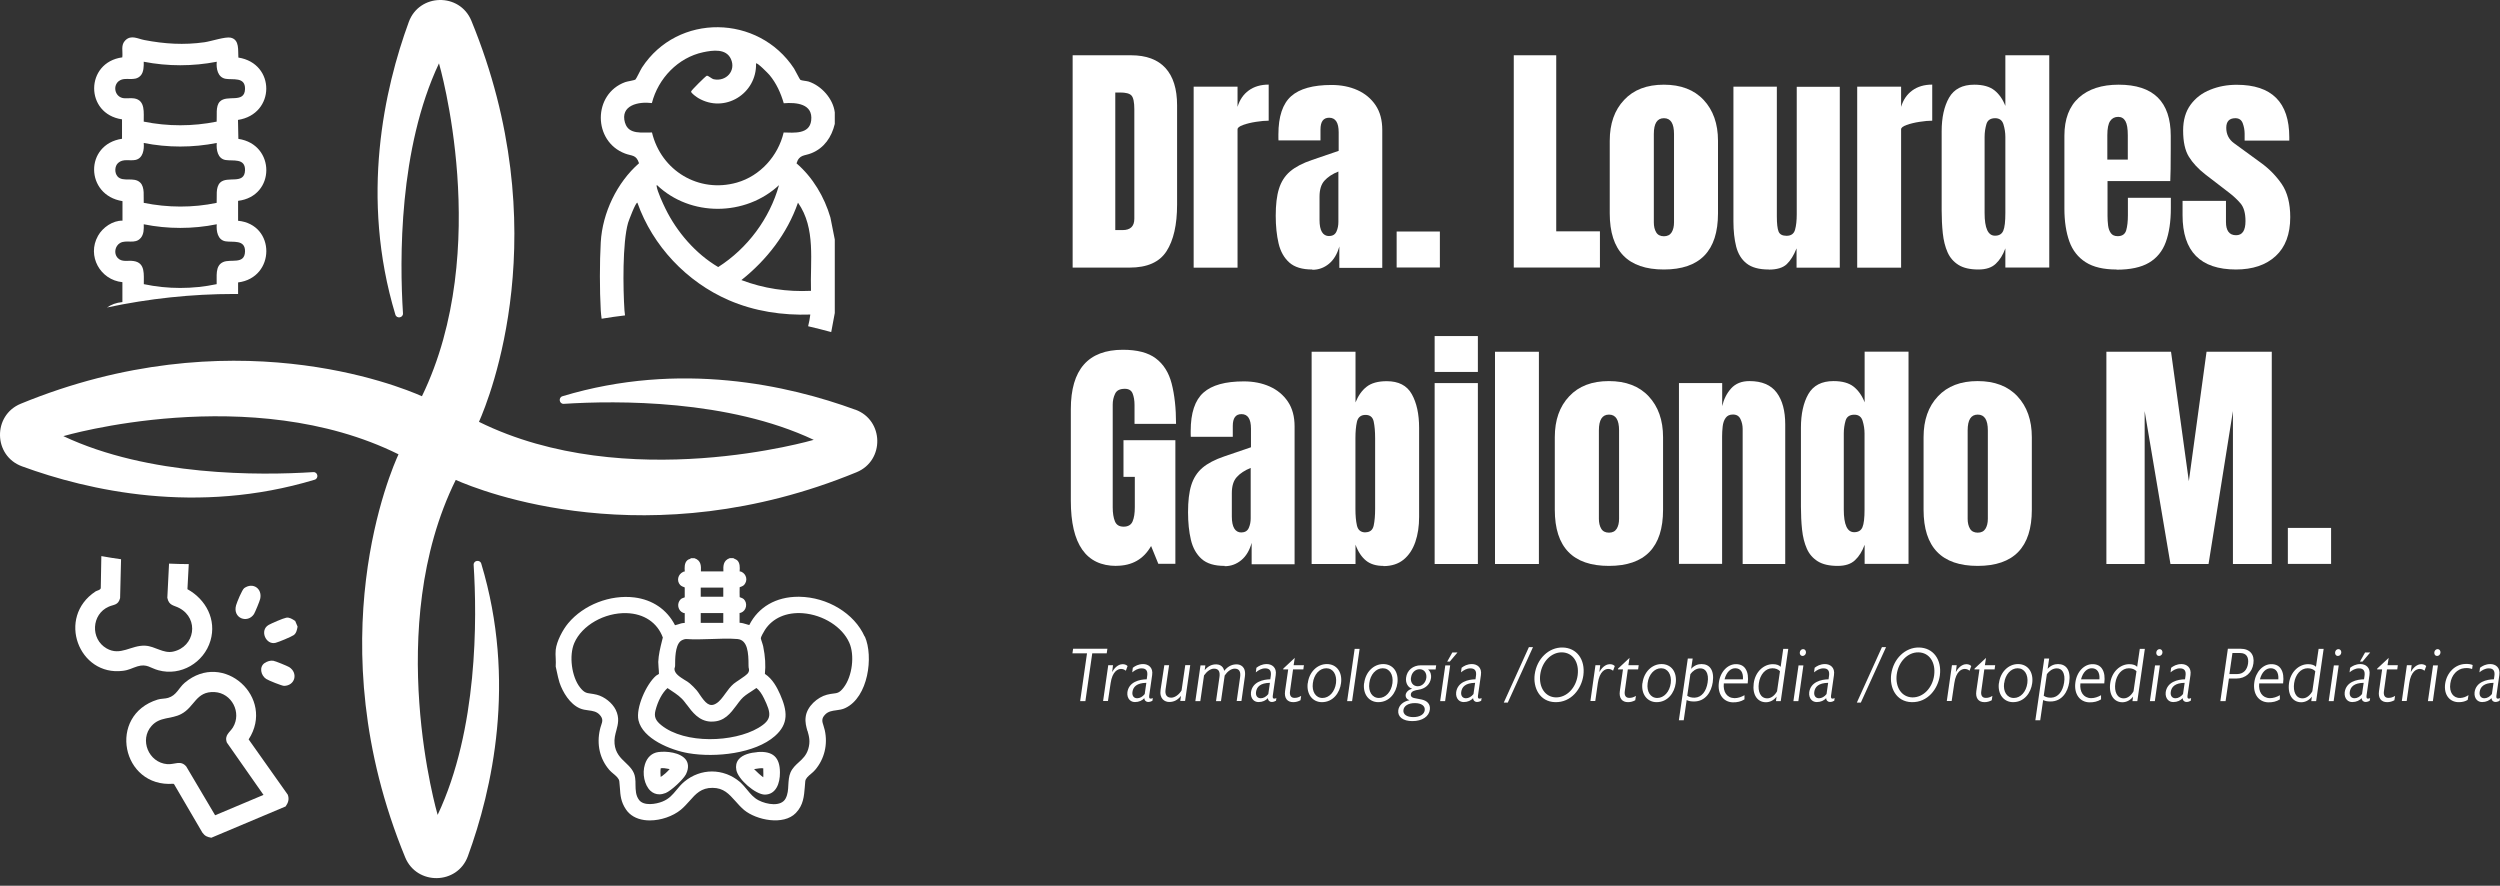<svg width="175" height="62" viewBox="0 0 175 62" xmlns="http://www.w3.org/2000/svg">
<rect x="0" y="0" width="175" height="62" fill="#333333" stroke="none"/>
<path d="M75.085 18.732V3.869H79.17C80.237 3.869 81.043 4.169 81.583 4.762C82.123 5.355 82.396 6.221 82.396 7.368V14.326C82.396 15.732 82.149 16.819 81.656 17.585C81.163 18.352 80.303 18.732 79.07 18.732H75.085ZM78.07 16.106H78.584C79.13 16.106 79.403 15.839 79.403 15.312V7.648C79.403 7.155 79.337 6.835 79.204 6.688C79.07 6.541 78.804 6.475 78.397 6.475H78.07V16.106Z" fill="white" />
<path d="M83.556 18.732V6.068H86.628V7.481C86.775 6.988 87.035 6.608 87.408 6.335C87.781 6.062 88.248 5.922 88.808 5.922V8.448C88.561 8.448 88.268 8.474 87.921 8.528C87.575 8.581 87.275 8.654 87.015 8.748C86.755 8.841 86.628 8.941 86.628 9.054V18.738H83.556V18.732Z" fill="white" />
<path d="M91.86 18.865C91.154 18.865 90.621 18.705 90.254 18.378C89.888 18.052 89.634 17.605 89.501 17.039C89.368 16.472 89.301 15.826 89.301 15.106C89.301 14.333 89.374 13.699 89.528 13.213C89.681 12.72 89.941 12.313 90.307 12C90.674 11.687 91.187 11.42 91.834 11.2L93.707 10.56V9.261C93.707 8.581 93.487 8.241 93.04 8.241C92.633 8.241 92.434 8.514 92.434 9.067V9.827H89.494C89.494 9.78 89.488 9.727 89.488 9.654V9.414C89.488 8.154 89.788 7.261 90.381 6.734C90.974 6.208 91.914 5.948 93.207 5.948C93.88 5.948 94.486 6.068 95.02 6.308C95.553 6.548 95.979 6.901 96.293 7.368C96.606 7.834 96.759 8.414 96.759 9.101V18.752H93.753V17.252C93.607 17.778 93.367 18.185 93.027 18.465C92.687 18.745 92.3 18.885 91.867 18.885L91.86 18.865ZM93.047 16.519C93.293 16.519 93.46 16.412 93.553 16.206C93.647 15.999 93.687 15.772 93.687 15.532V12.007C93.273 12.173 92.947 12.386 92.713 12.646C92.48 12.9 92.367 13.28 92.367 13.773V15.399C92.367 16.145 92.594 16.525 93.04 16.525L93.047 16.519Z" fill="white" />
<path d="M97.765 18.725V16.206H100.791V18.725H97.765Z" fill="white" />
<path d="M105.964 18.732V3.869H108.936V16.192H111.995V18.725H105.97L105.964 18.732Z" fill="white" />
<path d="M116.468 18.865C113.948 18.865 112.682 17.559 112.682 14.939V9.854C112.682 8.661 113.015 7.708 113.689 6.995C114.355 6.281 115.281 5.928 116.468 5.928C117.654 5.928 118.587 6.281 119.254 6.995C119.92 7.708 120.26 8.661 120.26 9.854V14.939C120.26 17.559 118.994 18.865 116.468 18.865ZM116.468 16.539C116.721 16.539 116.901 16.446 117.014 16.266C117.128 16.079 117.181 15.852 117.181 15.566V9.381C117.181 8.641 116.948 8.274 116.475 8.274C116.001 8.274 115.768 8.641 115.768 9.381V15.566C115.768 15.846 115.821 16.079 115.935 16.266C116.041 16.446 116.228 16.539 116.481 16.539H116.468Z" fill="white" />
<path d="M123.813 18.865C123.139 18.865 122.62 18.725 122.266 18.445C121.906 18.165 121.666 17.772 121.533 17.265C121.406 16.759 121.34 16.172 121.34 15.499V6.068H124.379V15.146C124.379 15.652 124.419 16.006 124.499 16.206C124.579 16.406 124.766 16.506 125.059 16.506C125.372 16.506 125.572 16.366 125.652 16.086C125.732 15.806 125.772 15.439 125.772 14.999V6.075H128.785V18.738H125.759V17.385C125.565 17.872 125.339 18.238 125.072 18.492C124.806 18.745 124.386 18.872 123.813 18.872V18.865Z" fill="white" />
<path d="M130.004 18.732V6.068H133.077V7.481C133.224 6.988 133.484 6.608 133.857 6.335C134.23 6.062 134.697 5.922 135.256 5.922V8.448C135.01 8.448 134.717 8.474 134.37 8.528C134.023 8.581 133.723 8.654 133.464 8.748C133.204 8.841 133.077 8.941 133.077 9.054V18.738H130.004V18.732Z" fill="white" />
<path d="M138.489 18.865C137.902 18.865 137.436 18.758 137.096 18.545C136.756 18.332 136.496 18.038 136.329 17.659C136.163 17.285 136.05 16.839 135.996 16.332C135.943 15.826 135.916 15.286 135.916 14.706V9.201C135.916 8.228 136.09 7.441 136.436 6.835C136.783 6.235 137.369 5.928 138.196 5.928C138.809 5.928 139.282 6.061 139.609 6.321C139.935 6.581 140.195 6.948 140.375 7.414V3.869H143.448V18.725H140.375V17.385C140.209 17.845 139.982 18.205 139.702 18.465C139.422 18.732 139.022 18.865 138.489 18.865ZM139.649 16.499C139.935 16.499 140.129 16.386 140.229 16.152C140.329 15.919 140.375 15.506 140.375 14.913V9.587C140.375 9.287 140.329 8.994 140.242 8.707C140.155 8.421 139.962 8.274 139.662 8.274C139.335 8.274 139.129 8.414 139.049 8.687C138.969 8.961 138.922 9.267 138.922 9.587V14.913C138.922 15.972 139.162 16.499 139.649 16.499Z" fill="white" />
<path d="M148.153 18.865C147.254 18.865 146.534 18.698 146.001 18.358C145.467 18.019 145.081 17.532 144.854 16.899C144.628 16.266 144.508 15.499 144.508 14.599V9.507C144.508 8.328 144.847 7.441 145.521 6.835C146.194 6.228 147.127 5.928 148.307 5.928C150.739 5.928 151.952 7.121 151.952 9.507V10.427C151.952 11.54 151.939 12.293 151.919 12.673H147.527V15.119C147.527 15.346 147.54 15.566 147.567 15.786C147.593 15.999 147.66 16.179 147.76 16.319C147.86 16.459 148.02 16.532 148.24 16.532C148.553 16.532 148.753 16.392 148.833 16.126C148.913 15.852 148.953 15.499 148.953 15.059V13.846H151.959V14.566C151.959 15.512 151.839 16.306 151.606 16.945C151.373 17.585 150.979 18.065 150.426 18.392C149.873 18.718 149.113 18.878 148.16 18.878L148.153 18.865ZM147.513 11.174H148.946V9.467C148.946 9.007 148.893 8.681 148.78 8.481C148.667 8.281 148.5 8.181 148.273 8.181C148.033 8.181 147.847 8.274 147.713 8.468C147.58 8.661 147.513 8.994 147.513 9.467V11.174Z" fill="white" />
<path d="M156.525 18.865C154.025 18.865 152.779 17.599 152.779 15.066V14.059H155.818V15.546C155.818 15.832 155.871 16.059 155.985 16.219C156.098 16.379 156.278 16.466 156.525 16.466C156.964 16.466 157.184 16.139 157.184 15.479C157.184 14.926 157.071 14.513 156.838 14.239C156.605 13.966 156.325 13.706 155.991 13.453L154.378 12.213C153.872 11.82 153.485 11.4 153.219 10.967C152.952 10.534 152.819 9.921 152.819 9.134C152.819 8.408 152.992 7.808 153.339 7.334C153.685 6.861 154.145 6.508 154.718 6.281C155.292 6.048 155.905 5.935 156.571 5.935C159.024 5.935 160.25 7.161 160.25 9.607V9.841H157.124V9.361C157.124 9.107 157.078 8.861 156.991 8.627C156.904 8.394 156.731 8.274 156.478 8.274C156.051 8.274 155.838 8.501 155.838 8.947C155.838 9.394 156.018 9.761 156.378 10.021L158.251 11.387C158.837 11.807 159.324 12.307 159.724 12.886C160.117 13.466 160.317 14.239 160.317 15.199C160.317 16.392 159.977 17.299 159.297 17.925C158.617 18.552 157.691 18.865 156.505 18.865H156.525Z" fill="white" />
<path d="M78.144 39.613C76.024 39.613 74.958 38.094 74.958 35.054V28.643C74.958 25.87 76.171 24.484 78.603 24.484C79.603 24.484 80.376 24.684 80.91 25.09C81.443 25.49 81.816 26.077 82.016 26.85C82.216 27.623 82.323 28.563 82.323 29.669H79.417V28.349C79.417 28.029 79.37 27.763 79.283 27.543C79.197 27.33 79.017 27.216 78.737 27.216C78.39 27.216 78.164 27.33 78.057 27.563C77.944 27.796 77.89 28.049 77.89 28.323V35.521C77.89 35.921 77.944 36.247 78.044 36.494C78.15 36.747 78.35 36.867 78.657 36.867C78.963 36.867 79.183 36.741 79.283 36.494C79.39 36.241 79.437 35.914 79.437 35.501V33.382H78.644V30.815H82.276V39.467H81.083L80.576 38.22C80.056 39.14 79.243 39.607 78.13 39.607L78.144 39.613Z" fill="white" />
<path d="M85.722 39.613C85.016 39.613 84.482 39.453 84.116 39.127C83.749 38.8 83.496 38.354 83.363 37.787C83.229 37.221 83.163 36.574 83.163 35.854C83.163 35.081 83.236 34.448 83.389 33.961C83.543 33.468 83.802 33.062 84.169 32.748C84.536 32.435 85.049 32.169 85.695 31.949L87.568 31.309V30.009C87.568 29.329 87.348 28.989 86.902 28.989C86.495 28.989 86.295 29.263 86.295 29.816V30.576H83.356C83.356 30.529 83.349 30.476 83.349 30.402V30.162C83.349 28.903 83.649 28.009 84.242 27.483C84.835 26.956 85.775 26.697 87.068 26.697C87.742 26.697 88.348 26.817 88.881 27.056C89.414 27.296 89.841 27.65 90.154 28.116C90.468 28.583 90.621 29.163 90.621 29.849V39.5H87.615V38C87.468 38.527 87.228 38.934 86.888 39.214C86.548 39.493 86.162 39.633 85.729 39.633L85.722 39.613ZM86.908 37.267C87.155 37.267 87.322 37.161 87.415 36.954C87.508 36.747 87.548 36.521 87.548 36.281V32.755C87.135 32.922 86.808 33.135 86.575 33.395C86.342 33.648 86.228 34.028 86.228 34.521V36.148C86.228 36.894 86.455 37.274 86.902 37.274L86.908 37.267Z" fill="white" />
<path d="M96.832 39.613C96.339 39.613 95.933 39.493 95.626 39.247C95.32 39 95.066 38.627 94.886 38.127V39.48H91.814V24.623H94.886V28.169C95.073 27.703 95.326 27.336 95.659 27.076C95.986 26.816 96.459 26.683 97.072 26.683C97.899 26.683 98.485 26.983 98.825 27.59C99.165 28.196 99.338 28.983 99.338 29.956V36.187C99.338 36.834 99.252 37.42 99.072 37.94C98.892 38.46 98.619 38.873 98.252 39.173C97.886 39.473 97.412 39.627 96.839 39.627L96.832 39.613ZM95.579 37.26C95.899 37.26 96.093 37.1 96.159 36.787C96.226 36.474 96.259 36.087 96.259 35.621V30.675C96.259 30.209 96.226 29.822 96.159 29.509C96.093 29.196 95.899 29.043 95.586 29.043C95.273 29.043 95.06 29.202 94.986 29.522C94.913 29.842 94.88 30.229 94.88 30.682V35.627C94.88 36.081 94.913 36.467 94.986 36.787C95.06 37.107 95.26 37.267 95.579 37.267V37.26Z" fill="white" />
<path d="M100.425 26.036V23.524H103.451V26.036H100.425ZM100.425 39.48V26.816H103.451V39.48H100.425Z" fill="white" />
<path d="M104.65 39.48V24.623H107.723V39.48H104.65Z" fill="white" />
<path d="M112.622 39.613C110.103 39.613 108.836 38.307 108.836 35.687V30.602C108.836 29.409 109.169 28.456 109.843 27.743C110.509 27.029 111.436 26.676 112.622 26.676C113.808 26.676 114.741 27.029 115.408 27.743C116.074 28.456 116.414 29.409 116.414 30.602V35.687C116.414 38.307 115.148 39.613 112.622 39.613ZM112.622 37.287C112.875 37.287 113.055 37.194 113.168 37.014C113.282 36.827 113.335 36.6 113.335 36.314V30.129C113.335 29.389 113.102 29.022 112.629 29.022C112.155 29.022 111.922 29.389 111.922 30.129V36.314C111.922 36.594 111.975 36.827 112.089 37.014C112.195 37.194 112.382 37.287 112.635 37.287H112.622Z" fill="white" />
<path d="M117.527 39.48V26.816H120.553V28.429C120.667 27.943 120.873 27.529 121.18 27.189C121.486 26.85 121.913 26.676 122.46 26.676C123.339 26.676 123.973 26.95 124.372 27.489C124.772 28.029 124.966 28.769 124.966 29.709V39.48H121.986V30.022C121.986 29.776 121.933 29.542 121.833 29.336C121.733 29.122 121.56 29.016 121.306 29.016C121.073 29.016 120.907 29.096 120.793 29.256C120.68 29.416 120.613 29.616 120.587 29.855C120.56 30.095 120.547 30.335 120.547 30.569V39.473H117.521L117.527 39.48Z" fill="white" />
<path d="M128.638 39.613C128.052 39.613 127.585 39.506 127.245 39.293C126.905 39.08 126.645 38.787 126.479 38.407C126.312 38.033 126.199 37.587 126.145 37.08C126.092 36.574 126.065 36.034 126.065 35.454V29.949C126.065 28.976 126.239 28.189 126.585 27.583C126.932 26.983 127.518 26.676 128.345 26.676C128.958 26.676 129.431 26.809 129.758 27.069C130.084 27.329 130.344 27.696 130.524 28.163V24.617H133.597V39.473H130.524V38.133C130.358 38.593 130.131 38.953 129.851 39.213C129.571 39.48 129.171 39.613 128.638 39.613ZM129.791 37.254C130.078 37.254 130.271 37.14 130.371 36.907C130.471 36.674 130.518 36.261 130.518 35.667V30.342C130.518 30.042 130.471 29.749 130.384 29.462C130.298 29.176 130.104 29.029 129.805 29.029C129.478 29.029 129.271 29.169 129.191 29.442C129.111 29.715 129.065 30.022 129.065 30.342V35.667C129.065 36.727 129.305 37.254 129.791 37.254Z" fill="white" />
<path d="M138.436 39.613C135.916 39.613 134.65 38.307 134.65 35.687V30.602C134.65 29.409 134.983 28.456 135.656 27.743C136.323 27.029 137.249 26.676 138.436 26.676C139.622 26.676 140.555 27.029 141.222 27.743C141.888 28.456 142.228 29.409 142.228 30.602V35.687C142.228 38.307 140.962 39.613 138.436 39.613ZM138.436 37.287C138.689 37.287 138.869 37.194 138.982 37.014C139.095 36.827 139.149 36.6 139.149 36.314V30.129C139.149 29.389 138.916 29.022 138.442 29.022C137.969 29.022 137.736 29.389 137.736 30.129V36.314C137.736 36.594 137.789 36.827 137.902 37.014C138.009 37.194 138.196 37.287 138.449 37.287H138.436Z" fill="white" />
<path d="M147.447 39.48V24.623H151.972L153.219 33.681L154.458 24.623H159.024V39.48H156.305V28.776L154.598 39.48H151.932L150.126 28.776V39.48H147.44H147.447Z" fill="white" />
<path d="M160.15 39.473V36.954H163.176V39.473H160.15Z" fill="white" />
<path d="M76.458 45.731L75.978 49.077H75.611L76.091 45.731H75.071L75.118 45.412H77.517L77.471 45.731H76.458Z" fill="white" />
<path d="M77.91 46.565L77.85 47.045C78.11 46.565 78.444 46.492 78.584 46.492C78.744 46.492 78.864 46.551 78.93 46.625L78.81 46.951C78.724 46.885 78.624 46.825 78.47 46.825C78.25 46.825 77.864 46.998 77.744 47.818L77.557 49.071H77.217L77.577 46.565H77.91Z" fill="white" />
<path d="M80.117 48.858C79.957 49.038 79.723 49.144 79.45 49.144C79.303 49.144 79.177 49.098 79.077 48.998C78.963 48.884 78.89 48.698 78.917 48.458C79.017 47.731 79.763 47.558 80.27 47.551L80.303 47.318C80.35 46.991 80.257 46.785 79.91 46.785C79.657 46.785 79.43 46.918 79.257 47.065L79.297 46.745C79.45 46.625 79.683 46.485 80.023 46.485C80.363 46.485 80.736 46.705 80.65 47.258L80.443 48.704C80.423 48.858 80.47 48.911 80.556 48.904C80.59 48.904 80.643 48.891 80.696 48.864L80.67 49.051C80.583 49.104 80.483 49.138 80.363 49.138C80.243 49.138 80.103 49.044 80.103 48.858H80.117ZM80.237 47.798C79.57 47.811 79.317 48.078 79.27 48.444C79.237 48.718 79.377 48.878 79.603 48.878C79.79 48.878 79.983 48.771 80.13 48.584L80.243 47.804L80.237 47.798Z" fill="white" />
<path d="M82.616 49.078L82.669 48.711C82.429 49.017 82.163 49.138 81.843 49.138C81.543 49.138 81.143 48.931 81.243 48.271L81.503 46.565H81.836L81.59 48.258C81.536 48.624 81.669 48.837 81.989 48.837C82.236 48.837 82.536 48.624 82.709 48.331L82.969 46.558H83.316L82.956 49.064H82.629L82.616 49.078Z" fill="white" />
<path d="M86.568 49.078L86.808 47.398C86.861 47.038 86.761 46.805 86.428 46.805C86.182 46.805 85.922 46.998 85.728 47.285C85.728 47.311 85.715 47.345 85.715 47.371L85.468 49.078H85.122L85.362 47.398C85.415 47.038 85.322 46.805 84.982 46.805C84.735 46.805 84.475 47.005 84.282 47.278L84.022 49.078H83.675L84.035 46.578H84.375L84.329 46.911C84.582 46.605 84.849 46.505 85.135 46.505C85.295 46.505 85.615 46.572 85.695 46.958C85.988 46.592 86.295 46.505 86.568 46.505C86.775 46.505 87.248 46.618 87.141 47.365L86.901 49.071H86.548L86.568 49.078Z" fill="white" />
<path d="M88.768 48.858C88.608 49.038 88.374 49.144 88.101 49.144C87.955 49.144 87.828 49.098 87.728 48.998C87.615 48.884 87.541 48.698 87.568 48.458C87.668 47.731 88.414 47.558 88.921 47.551L88.954 47.318C89.001 46.991 88.908 46.785 88.561 46.785C88.308 46.785 88.081 46.918 87.908 47.065L87.948 46.745C88.101 46.625 88.335 46.485 88.674 46.485C89.014 46.485 89.388 46.705 89.301 47.258L89.094 48.704C89.074 48.858 89.121 48.911 89.208 48.904C89.241 48.904 89.294 48.891 89.347 48.864L89.321 49.051C89.234 49.104 89.134 49.138 89.014 49.138C88.894 49.138 88.754 49.044 88.754 48.858H88.768ZM88.888 47.798C88.221 47.811 87.968 48.078 87.921 48.444C87.888 48.718 88.028 48.878 88.254 48.878C88.441 48.878 88.634 48.771 88.781 48.584L88.894 47.804L88.888 47.798Z" fill="white" />
<path d="M91.081 48.711L91.034 49.017C90.874 49.104 90.707 49.151 90.528 49.151C90.108 49.151 89.888 48.871 89.954 48.384L90.174 46.858H89.821L89.834 46.798L90.634 46.051L90.554 46.565H91.274L91.234 46.858H90.514L90.301 48.384C90.261 48.671 90.361 48.844 90.594 48.851C90.774 48.864 90.947 48.797 91.081 48.711Z" fill="white" />
<path d="M91.547 47.818C91.64 47.051 92.2 46.485 92.88 46.485C93.56 46.485 93.973 47.038 93.873 47.818C93.786 48.491 93.32 49.151 92.533 49.151C91.88 49.151 91.44 48.591 91.54 47.818H91.547ZM91.9 47.818C91.82 48.418 92.1 48.858 92.573 48.858C93.047 48.858 93.44 48.424 93.52 47.818C93.593 47.218 93.313 46.778 92.84 46.778C92.367 46.778 91.974 47.211 91.9 47.818Z" fill="white" />
<path d="M94.3 49.078L94.826 45.419H95.173L94.646 49.078H94.3Z" fill="white" />
<path d="M95.493 47.818C95.586 47.051 96.146 46.485 96.826 46.485C97.505 46.485 97.919 47.038 97.819 47.818C97.732 48.491 97.265 49.151 96.479 49.151C95.826 49.151 95.386 48.591 95.486 47.818H95.493ZM95.852 47.818C95.772 48.418 96.052 48.858 96.526 48.858C96.999 48.858 97.392 48.424 97.472 47.818C97.545 47.218 97.265 46.778 96.792 46.778C96.319 46.778 95.926 47.211 95.852 47.818Z" fill="white" />
<path d="M98.852 48.211C98.552 48.124 98.379 47.804 98.425 47.444C98.485 46.925 98.905 46.571 99.465 46.571H100.532L100.492 46.864H99.965C100.158 47.025 100.198 47.278 100.172 47.458C100.105 47.911 99.778 48.211 99.285 48.284C99.065 48.318 98.792 48.371 98.759 48.591C98.739 48.724 98.805 48.837 99.059 48.877C99.219 48.911 99.412 48.951 99.505 48.964C99.885 49.044 100.132 49.277 100.092 49.657C100.038 50.15 99.565 50.477 98.865 50.477C98.212 50.477 97.826 50.184 97.879 49.724C97.919 49.384 98.206 49.097 98.665 49.017C98.492 48.964 98.372 48.824 98.399 48.624C98.425 48.464 98.579 48.278 98.852 48.211ZM98.239 49.711C98.206 50.004 98.472 50.197 98.932 50.197C99.392 50.197 99.698 50.004 99.732 49.711C99.765 49.411 99.499 49.217 99.039 49.217C98.579 49.217 98.272 49.411 98.239 49.711ZM98.765 47.438C98.725 47.778 98.919 48.038 99.245 48.038C99.552 48.038 99.805 47.778 99.845 47.438C99.878 47.105 99.692 46.845 99.372 46.845C99.052 46.845 98.805 47.105 98.772 47.438H98.765Z" fill="white" />
<path d="M100.811 49.078L101.171 46.578H101.511L101.158 49.078H100.811ZM101.664 45.672L101.304 46.312H101.484L102.024 45.672H101.671H101.664Z" fill="white" />
<path d="M103.131 48.858C102.971 49.038 102.737 49.144 102.464 49.144C102.318 49.144 102.191 49.098 102.091 48.998C101.978 48.884 101.904 48.698 101.931 48.458C102.031 47.731 102.777 47.558 103.284 47.551L103.317 47.318C103.364 46.991 103.271 46.785 102.924 46.785C102.671 46.785 102.444 46.918 102.271 47.065L102.311 46.745C102.464 46.625 102.698 46.485 103.037 46.485C103.377 46.485 103.751 46.705 103.664 47.258L103.457 48.704C103.437 48.858 103.484 48.911 103.571 48.904C103.604 48.904 103.657 48.891 103.711 48.864L103.684 49.051C103.597 49.104 103.497 49.138 103.377 49.138C103.257 49.138 103.117 49.044 103.117 48.858H103.131ZM103.251 47.798C102.584 47.811 102.331 48.078 102.284 48.444C102.251 48.718 102.391 48.878 102.618 48.878C102.804 48.878 102.997 48.771 103.144 48.584L103.257 47.804L103.251 47.798Z" fill="white" />
<path d="M107.31 45.298L105.544 49.184H105.264L107.023 45.298H107.303H107.31Z" fill="white" />
<path d="M107.43 47.205C107.576 46.111 108.416 45.305 109.383 45.325C110.369 45.345 110.982 46.165 110.835 47.278C110.702 48.224 109.989 49.178 108.863 49.151C107.77 49.124 107.303 48.131 107.43 47.198V47.205ZM107.816 47.211C107.703 48.111 108.163 48.798 108.909 48.818C109.662 48.831 110.316 48.164 110.436 47.271C110.556 46.358 110.096 45.678 109.336 45.665C108.589 45.652 107.936 46.318 107.816 47.218V47.211Z" fill="white" />
<path d="M112.015 46.565L111.955 47.045C112.215 46.565 112.549 46.492 112.689 46.492C112.848 46.492 112.968 46.551 113.035 46.625L112.915 46.951C112.828 46.885 112.729 46.825 112.575 46.825C112.355 46.825 111.969 46.998 111.849 47.818L111.669 49.071H111.329L111.682 46.565H112.015Z" fill="white" />
<path d="M114.515 48.711L114.468 49.017C114.308 49.104 114.142 49.151 113.962 49.151C113.542 49.151 113.322 48.871 113.388 48.384L113.608 46.858H113.255L113.268 46.798L114.068 46.051L113.988 46.565H114.708L114.668 46.858H113.948L113.735 48.384C113.695 48.671 113.795 48.844 114.028 48.851C114.208 48.864 114.382 48.797 114.515 48.711Z" fill="white" />
<path d="M114.975 47.818C115.068 47.051 115.628 46.485 116.308 46.485C116.988 46.485 117.401 47.038 117.301 47.818C117.214 48.491 116.748 49.151 115.961 49.151C115.308 49.151 114.868 48.591 114.968 47.818H114.975ZM115.335 47.818C115.255 48.418 115.535 48.858 116.008 48.858C116.481 48.858 116.874 48.424 116.954 47.818C117.028 47.218 116.741 46.778 116.274 46.778C115.808 46.778 115.408 47.211 115.335 47.818Z" fill="white" />
<path d="M118.58 49.104C118.38 49.104 118.214 49.077 118.067 49.004L117.86 50.417H117.521L118.147 46.098H118.487L118.38 46.818C118.607 46.571 118.86 46.485 119.107 46.485C119.393 46.485 119.607 46.591 119.74 46.778C119.9 46.998 119.953 47.331 119.893 47.758C119.793 48.431 119.387 49.104 118.58 49.104ZM119.433 46.998C119.333 46.858 119.2 46.778 118.993 46.785C118.72 46.798 118.487 46.971 118.327 47.191L118.107 48.704C118.24 48.797 118.414 48.844 118.634 48.837C119.12 48.818 119.44 48.384 119.533 47.784C119.587 47.458 119.553 47.184 119.427 46.998H119.433Z" fill="white" />
<path d="M121.413 48.871C121.66 48.871 121.893 48.791 122.113 48.664V48.957C121.866 49.111 121.6 49.171 121.293 49.164C120.633 49.144 120.22 48.584 120.32 47.791C120.413 47.018 120.947 46.478 121.533 46.491C121.82 46.491 122.053 46.605 122.186 46.818C122.353 47.071 122.393 47.411 122.34 47.837H120.667C120.607 48.424 120.873 48.857 121.413 48.871ZM122.006 47.551C122.04 47.064 121.84 46.785 121.486 46.778C121.153 46.764 120.847 47.044 120.72 47.551H122.006Z" fill="white" />
<path d="M124.319 49.078L124.359 48.764C124.153 49.044 123.866 49.157 123.613 49.157C123.033 49.157 122.653 48.651 122.76 47.831C122.866 47.031 123.453 46.492 124.099 46.492C124.359 46.492 124.546 46.565 124.646 46.678L124.826 45.419H125.179L124.652 49.078H124.319ZM124.599 46.985C124.479 46.851 124.286 46.778 124.066 46.778C123.579 46.778 123.206 47.218 123.12 47.818C123.033 48.418 123.24 48.884 123.706 48.884C123.986 48.884 124.233 48.678 124.393 48.391L124.599 46.985Z" fill="white" />
<path d="M125.539 49.078L125.898 46.578H126.238L125.885 49.078H125.539ZM126.178 45.918C126.305 45.918 126.412 45.812 126.418 45.678C126.425 45.545 126.345 45.438 126.218 45.438C126.092 45.438 125.992 45.545 125.985 45.678C125.972 45.812 126.058 45.918 126.178 45.918Z" fill="white" />
<path d="M127.845 48.858C127.685 49.038 127.452 49.144 127.178 49.144C127.032 49.144 126.905 49.098 126.805 48.998C126.692 48.884 126.618 48.698 126.645 48.458C126.745 47.731 127.492 47.558 127.998 47.551L128.031 47.318C128.078 46.991 127.985 46.785 127.638 46.785C127.385 46.785 127.158 46.918 126.985 47.065L127.025 46.745C127.178 46.625 127.412 46.485 127.752 46.485C128.091 46.485 128.465 46.705 128.378 47.258L128.171 48.704C128.151 48.858 128.198 48.911 128.285 48.904C128.318 48.904 128.371 48.891 128.425 48.864L128.398 49.051C128.311 49.104 128.218 49.138 128.091 49.138C127.965 49.138 127.832 49.044 127.832 48.858H127.845ZM127.965 47.798C127.298 47.811 127.045 48.078 126.998 48.444C126.965 48.718 127.105 48.878 127.332 48.878C127.518 48.878 127.712 48.771 127.858 48.584L127.971 47.804L127.965 47.798Z" fill="white" />
<path d="M132.024 45.298L130.258 49.184H129.978L131.737 45.298H132.017H132.024Z" fill="white" />
<path d="M132.384 47.205C132.53 46.111 133.37 45.305 134.337 45.325C135.323 45.345 135.936 46.165 135.79 47.278C135.656 48.224 134.943 49.178 133.817 49.151C132.724 49.124 132.257 48.131 132.384 47.198V47.205ZM132.77 47.211C132.657 48.111 133.117 48.798 133.863 48.818C134.617 48.831 135.27 48.164 135.39 47.271C135.51 46.358 135.05 45.678 134.29 45.665C133.543 45.652 132.89 46.318 132.77 47.218V47.211Z" fill="white" />
<path d="M136.969 46.565L136.909 47.045C137.169 46.565 137.502 46.492 137.642 46.492C137.802 46.492 137.922 46.551 137.989 46.625L137.869 46.951C137.782 46.885 137.689 46.825 137.529 46.825C137.309 46.825 136.923 46.998 136.803 47.818L136.616 49.071H136.276L136.636 46.565H136.969Z" fill="white" />
<path d="M139.468 48.711L139.422 49.018C139.262 49.104 139.095 49.151 138.915 49.151C138.495 49.151 138.275 48.871 138.342 48.385L138.562 46.858H138.209L138.222 46.798L139.022 46.052L138.942 46.565H139.662L139.622 46.858H138.902L138.689 48.385C138.649 48.671 138.749 48.844 138.982 48.851C139.162 48.864 139.335 48.798 139.468 48.711Z" fill="white" />
<path d="M139.929 47.818C140.022 47.051 140.582 46.485 141.262 46.485C141.941 46.485 142.355 47.038 142.255 47.818C142.168 48.491 141.701 49.151 140.915 49.151C140.262 49.151 139.822 48.591 139.922 47.818H139.929ZM140.288 47.818C140.208 48.418 140.488 48.858 140.968 48.858C141.448 48.858 141.835 48.424 141.915 47.818C141.988 47.218 141.708 46.778 141.235 46.778C140.762 46.778 140.368 47.211 140.295 47.818H140.288Z" fill="white" />
<path d="M143.534 49.104C143.334 49.104 143.168 49.078 143.021 49.004L142.815 50.417H142.475L143.101 46.098H143.441L143.334 46.818C143.561 46.572 143.814 46.485 144.061 46.485C144.347 46.485 144.561 46.592 144.694 46.778C144.854 46.998 144.907 47.331 144.847 47.758C144.747 48.431 144.341 49.104 143.534 49.104ZM144.387 46.998C144.287 46.858 144.154 46.778 143.948 46.785C143.674 46.798 143.441 46.971 143.281 47.191L143.061 48.704C143.194 48.798 143.368 48.844 143.588 48.838C144.074 48.818 144.394 48.385 144.487 47.785C144.541 47.458 144.507 47.185 144.381 46.998H144.387Z" fill="white" />
<path d="M146.374 48.871C146.62 48.871 146.854 48.791 147.073 48.664V48.958C146.827 49.111 146.56 49.171 146.247 49.164C145.587 49.144 145.174 48.584 145.274 47.791C145.367 47.018 145.9 46.478 146.494 46.492C146.78 46.492 147.013 46.605 147.147 46.818C147.313 47.071 147.353 47.411 147.3 47.838H145.627C145.567 48.424 145.834 48.858 146.374 48.871ZM146.96 47.551C147 47.065 146.794 46.785 146.44 46.778C146.107 46.765 145.8 47.045 145.674 47.551H146.96Z" fill="white" />
<path d="M149.273 49.078L149.313 48.764C149.106 49.044 148.82 49.158 148.567 49.158C147.993 49.158 147.607 48.651 147.714 47.831C147.82 47.032 148.407 46.492 149.053 46.492C149.313 46.492 149.5 46.565 149.6 46.678L149.786 45.419H150.14L149.613 49.078H149.28H149.273ZM149.553 46.985C149.433 46.852 149.24 46.778 149.02 46.778C148.533 46.778 148.16 47.218 148.073 47.818C147.987 48.418 148.193 48.885 148.66 48.885C148.94 48.885 149.186 48.678 149.346 48.391L149.553 46.985Z" fill="white" />
<path d="M150.493 49.078L150.853 46.578H151.193L150.839 49.078H150.493ZM151.133 45.918C151.259 45.918 151.366 45.812 151.372 45.678C151.379 45.545 151.299 45.438 151.173 45.438C151.046 45.438 150.946 45.545 150.939 45.678C150.926 45.812 151.013 45.918 151.133 45.918Z" fill="white" />
<path d="M152.799 48.858C152.639 49.038 152.405 49.144 152.132 49.144C151.986 49.144 151.859 49.098 151.759 48.998C151.646 48.884 151.572 48.698 151.599 48.458C151.699 47.731 152.445 47.558 152.952 47.551L152.985 47.318C153.032 46.991 152.939 46.785 152.592 46.785C152.339 46.785 152.112 46.918 151.939 47.065L151.979 46.745C152.132 46.625 152.365 46.485 152.705 46.485C153.045 46.485 153.419 46.705 153.332 47.258L153.125 48.704C153.105 48.858 153.152 48.911 153.239 48.904C153.272 48.904 153.325 48.891 153.379 48.864L153.352 49.051C153.265 49.104 153.172 49.138 153.045 49.138C152.919 49.138 152.785 49.044 152.785 48.858H152.799ZM152.919 47.798C152.252 47.811 151.999 48.078 151.952 48.444C151.919 48.718 152.059 48.878 152.285 48.878C152.472 48.878 152.665 48.771 152.812 48.584L152.925 47.804L152.919 47.798Z" fill="white" />
<path d="M156.838 45.412C157.491 45.412 157.831 45.818 157.738 46.451C157.651 47.078 157.191 47.498 156.545 47.498H156.025L155.791 49.077H155.425L155.951 45.412H156.844H156.838ZM156.271 45.712L156.058 47.184H156.598C157.031 47.184 157.298 46.898 157.364 46.451C157.424 45.998 157.244 45.712 156.811 45.712H156.271Z" fill="white" />
<path d="M158.891 48.871C159.137 48.871 159.371 48.791 159.59 48.664V48.958C159.344 49.111 159.077 49.171 158.771 49.164C158.111 49.144 157.698 48.584 157.798 47.791C157.891 47.018 158.424 46.478 159.011 46.492C159.297 46.492 159.53 46.605 159.664 46.818C159.83 47.071 159.87 47.411 159.817 47.838H158.144C158.084 48.424 158.351 48.858 158.891 48.871ZM159.484 47.551C159.517 47.065 159.317 46.785 158.964 46.778C158.631 46.765 158.324 47.045 158.197 47.551H159.484Z" fill="white" />
<path d="M161.79 49.078L161.83 48.764C161.623 49.044 161.337 49.158 161.083 49.158C160.504 49.158 160.124 48.651 160.23 47.831C160.337 47.032 160.923 46.492 161.57 46.492C161.83 46.492 162.017 46.565 162.117 46.678L162.303 45.419H162.656L162.13 49.078H161.797H161.79ZM162.07 46.985C161.95 46.852 161.757 46.778 161.537 46.778C161.05 46.778 160.677 47.218 160.59 47.818C160.504 48.418 160.71 48.885 161.177 48.885C161.457 48.885 161.703 48.678 161.863 48.391L162.07 46.985Z" fill="white" />
<path d="M163.01 49.078L163.37 46.578H163.71L163.356 49.078H163.01ZM163.65 45.918C163.776 45.918 163.883 45.812 163.89 45.678C163.896 45.545 163.816 45.438 163.69 45.438C163.563 45.438 163.463 45.545 163.456 45.678C163.443 45.812 163.53 45.918 163.65 45.918Z" fill="white" />
<path d="M165.329 48.858C165.169 49.038 164.936 49.144 164.662 49.144C164.516 49.144 164.389 49.097 164.289 48.998C164.176 48.884 164.103 48.698 164.129 48.458C164.229 47.724 164.976 47.558 165.482 47.551L165.516 47.318C165.562 46.991 165.469 46.785 165.122 46.785C164.869 46.785 164.642 46.918 164.469 47.065L164.509 46.745C164.662 46.625 164.896 46.485 165.236 46.485C165.576 46.485 165.949 46.705 165.862 47.258L165.656 48.704C165.636 48.858 165.682 48.911 165.769 48.904C165.809 48.904 165.856 48.891 165.909 48.864L165.882 49.051C165.796 49.104 165.696 49.138 165.576 49.138C165.456 49.138 165.316 49.044 165.316 48.858H165.329ZM165.449 47.798C164.782 47.811 164.529 48.078 164.483 48.444C164.449 48.718 164.589 48.877 164.816 48.877C165.002 48.877 165.196 48.771 165.342 48.584L165.456 47.804L165.449 47.798ZM165.915 45.672L165.376 46.312H165.196L165.556 45.672H165.909H165.915Z" fill="white" />
<path d="M167.655 48.711L167.608 49.018C167.448 49.104 167.282 49.151 167.102 49.151C166.682 49.151 166.462 48.871 166.529 48.385L166.749 46.858H166.395L166.409 46.798L167.208 46.052L167.128 46.565H167.848L167.808 46.858H167.088L166.875 48.385C166.835 48.671 166.935 48.844 167.168 48.851C167.348 48.864 167.522 48.798 167.655 48.711Z" fill="white" />
<path d="M168.815 46.565L168.755 47.045C169.015 46.565 169.348 46.492 169.488 46.492C169.648 46.492 169.768 46.551 169.835 46.625L169.715 46.951C169.628 46.885 169.535 46.825 169.375 46.825C169.155 46.825 168.768 46.998 168.648 47.818L168.468 49.071H168.128L168.482 46.565H168.815Z" fill="white" />
<path d="M169.955 49.078L170.314 46.578H170.654L170.301 49.078H169.955ZM170.594 45.918C170.721 45.918 170.828 45.812 170.834 45.678C170.841 45.545 170.761 45.438 170.634 45.438C170.508 45.438 170.408 45.545 170.401 45.678C170.388 45.812 170.474 45.918 170.594 45.918Z" fill="white" />
<path d="M171.521 47.858C171.434 48.458 171.727 48.878 172.221 48.858C172.441 48.844 172.601 48.784 172.794 48.658L172.74 48.991C172.581 49.091 172.387 49.144 172.174 49.151C171.487 49.184 171.054 48.644 171.161 47.864C171.274 47.078 171.861 46.505 172.561 46.478C172.767 46.465 172.96 46.492 173.087 46.551L173.047 46.831C172.914 46.785 172.754 46.745 172.514 46.772C172.014 46.812 171.601 47.245 171.521 47.851V47.858Z" fill="white" />
<path d="M174.42 48.858C174.26 49.038 174.027 49.144 173.754 49.144C173.607 49.144 173.48 49.098 173.38 48.998C173.267 48.884 173.194 48.698 173.22 48.458C173.32 47.731 174.067 47.558 174.573 47.551L174.607 47.318C174.653 46.991 174.56 46.785 174.213 46.785C173.96 46.785 173.734 46.918 173.56 47.065L173.6 46.745C173.754 46.625 173.987 46.485 174.327 46.485C174.667 46.485 175.04 46.705 174.953 47.258L174.747 48.704C174.727 48.858 174.773 48.911 174.86 48.904C174.9 48.904 174.947 48.891 175 48.864L174.973 49.051C174.887 49.104 174.787 49.138 174.667 49.138C174.547 49.138 174.407 49.044 174.407 48.858H174.42ZM174.54 47.798C173.874 47.811 173.62 48.078 173.574 48.444C173.54 48.718 173.68 48.878 173.907 48.878C174.093 48.878 174.287 48.771 174.433 48.584L174.547 47.804L174.54 47.798Z" fill="white" />
<path d="M19.998 56.449L14.793 58.642C14.506 58.589 14.346 58.529 14.166 58.282L12.187 54.896L12.133 54.863C8.521 55.143 7.488 50.071 11.034 48.971C11.26 48.898 11.547 48.918 11.767 48.851C12.367 48.671 12.493 48.165 12.933 47.791C15.639 45.505 19.298 48.838 17.405 51.757L20.145 55.63C20.258 55.943 20.178 56.189 19.998 56.443V56.449ZM18.445 55.643L15.879 51.977C15.692 51.45 16.092 51.271 16.306 50.917C16.932 49.884 16.226 48.511 15.019 48.445C13.706 48.378 13.633 49.491 12.68 49.984C11.967 50.358 11.187 50.157 10.607 50.817C9.747 51.784 10.4 53.377 11.7 53.49C12.213 53.537 12.646 53.183 13.04 53.657L15.059 57.069L18.445 55.643Z" fill="white" />
<path d="M13.12 41.253L13.213 39.487C12.753 39.487 12.293 39.473 11.833 39.453L11.713 41.846C11.827 42.413 12.18 42.359 12.566 42.572C13.946 43.319 13.653 45.272 12.12 45.612C11.433 45.765 10.854 45.232 10.167 45.199C9.181 45.145 8.434 45.952 7.454 45.385C6.315 44.725 6.401 42.992 7.614 42.466C7.981 42.306 8.274 42.373 8.407 41.866L8.474 39.147C8.014 39.087 7.554 39.007 7.094 38.927L7.054 41.173C7.008 41.319 6.808 41.326 6.688 41.4C3.942 43.212 5.515 47.351 8.601 46.958C9.034 46.905 9.234 46.765 9.621 46.645C10.287 46.445 10.514 46.765 11.087 46.918C12.653 47.351 14.279 46.385 14.733 44.845C15.166 43.379 14.419 41.966 13.126 41.246L13.12 41.253Z" fill="white" />
<path d="M59.862 28.676C55.203 26.97 47.605 25.25 39.373 27.736C39.067 27.829 39.147 28.289 39.467 28.269C43.212 28.029 50.984 27.969 56.962 30.789C56.962 30.789 43.865 34.635 33.528 29.529C34.281 27.836 39.013 16.092 32.995 1.449C32.182 -0.524 29.349 -0.47 28.616 1.536C26.91 6.195 25.19 13.793 27.676 22.024C27.77 22.331 28.229 22.251 28.209 21.931C27.969 18.185 27.909 10.414 30.729 4.435C30.729 4.435 34.535 17.419 29.536 27.736C27.883 27.003 16.119 22.231 1.449 28.263C-0.524 29.076 -0.47 31.909 1.536 32.642C6.195 34.348 13.793 36.067 22.024 33.581C22.331 33.488 22.251 33.028 21.931 33.048C18.185 33.288 10.414 33.348 4.435 30.529C4.435 30.529 17.552 26.676 27.896 31.802C27.436 32.788 22.124 44.845 28.363 60.015C29.176 61.988 32.015 61.941 32.748 59.942C34.455 55.283 36.174 47.685 33.688 39.453C33.595 39.147 33.135 39.227 33.155 39.547C33.395 43.292 33.455 51.064 30.635 57.042C30.635 57.042 26.79 43.932 31.902 33.595C33.648 34.368 45.372 39.06 59.962 33.055C61.934 32.242 61.881 29.409 59.875 28.676H59.862Z" fill="white" />
<path d="M20.658 43.452L20.831 43.865C20.791 44.072 20.751 44.325 20.558 44.459C20.385 44.579 19.505 44.945 19.292 44.998C18.612 45.172 18.152 44.119 18.805 43.745C19.018 43.626 19.818 43.279 20.038 43.239C20.258 43.199 20.471 43.339 20.651 43.459L20.658 43.452Z" fill="white" />
<path d="M17.099 41.166C17.712 40.739 18.378 41.206 18.212 41.926C18.178 42.079 17.858 42.859 17.778 42.986C17.332 43.665 16.272 43.285 16.525 42.372C16.585 42.159 16.945 41.273 17.099 41.166Z" fill="white" />
<path d="M18.532 46.411C18.705 46.291 18.919 46.225 19.125 46.251C19.272 46.271 20.111 46.618 20.245 46.698C20.885 47.111 20.658 47.998 19.885 48.011C19.732 48.011 18.792 47.631 18.639 47.531C18.252 47.278 18.125 46.678 18.532 46.405V46.411Z" fill="white" />
<path d="M60.521 44.552C59.808 42.946 57.929 41.8 55.949 41.773C55.923 41.773 55.903 41.773 55.876 41.773C54.323 41.773 53.083 42.493 52.45 43.752C52.377 43.739 52.31 43.712 52.237 43.692C52.09 43.646 51.937 43.599 51.77 43.593V42.906C51.81 42.906 51.844 42.899 51.877 42.886C52.05 42.819 52.177 42.666 52.217 42.473C52.257 42.279 52.203 42.08 52.07 41.946C52.004 41.886 51.897 41.84 51.777 41.8C51.77 41.66 51.77 41.253 51.777 41.106C51.87 41.073 52.017 41.026 52.097 40.933C52.217 40.793 52.27 40.606 52.23 40.433C52.19 40.253 52.07 40.1 51.89 40.02C51.857 40.007 51.817 40 51.777 40C51.777 39.987 51.777 39.967 51.777 39.953C51.79 39.747 51.81 39.4 51.597 39.214C51.55 39.173 51.49 39.154 51.45 39.133C51.417 39.12 51.384 39.107 51.37 39.094L51.337 39.067H51.09C50.611 39.233 50.624 39.633 50.637 39.987V40H49.064V39.987C49.078 39.633 49.091 39.233 48.611 39.074H48.364L48.338 39.1C48.318 39.12 48.291 39.127 48.258 39.14C48.211 39.154 48.158 39.173 48.111 39.22C47.898 39.407 47.918 39.753 47.931 39.96C47.931 39.973 47.931 39.993 47.931 40.007C47.885 40.007 47.851 40.013 47.818 40.033C47.645 40.113 47.518 40.267 47.478 40.447C47.438 40.627 47.485 40.806 47.611 40.946C47.691 41.033 47.838 41.086 47.931 41.12C47.938 41.26 47.938 41.666 47.931 41.813C47.811 41.853 47.698 41.893 47.638 41.959C47.505 42.093 47.445 42.293 47.485 42.486C47.525 42.679 47.651 42.833 47.825 42.899C47.851 42.913 47.885 42.913 47.931 42.919V43.606C47.765 43.606 47.611 43.652 47.465 43.706C47.391 43.732 47.318 43.752 47.251 43.766C46.691 42.673 45.685 41.98 44.405 41.82C42.712 41.613 40.853 42.333 39.773 43.626C39.4 44.072 38.967 44.879 38.9 45.485C38.88 45.679 38.887 45.892 38.9 46.099C38.907 46.279 38.913 46.465 38.9 46.632V46.645V46.658C38.927 46.778 38.953 46.905 38.98 47.025C39.033 47.272 39.087 47.532 39.167 47.785C39.393 48.451 39.886 49.278 40.586 49.584C40.786 49.671 40.986 49.698 41.186 49.724C41.479 49.764 41.759 49.798 41.979 50.038C42.233 50.318 42.173 50.497 42.079 50.777C42.053 50.864 42.019 50.951 41.999 51.051C41.753 52.11 41.986 53.123 42.653 53.897C42.733 53.99 42.839 54.077 42.939 54.163C43.139 54.33 43.326 54.49 43.352 54.69C43.372 54.85 43.379 54.996 43.392 55.143C43.426 55.676 43.459 56.129 43.819 56.663C44.092 57.069 44.532 57.322 45.092 57.402C45.218 57.422 45.352 57.429 45.492 57.429C46.252 57.429 47.098 57.142 47.658 56.683C47.891 56.489 48.084 56.269 48.271 56.063C48.704 55.569 49.091 55.143 49.877 55.15C50.657 55.15 51.03 55.583 51.47 56.069C51.657 56.283 51.857 56.503 52.09 56.703C52.95 57.409 54.849 57.802 55.709 56.909C56.236 56.363 56.282 55.743 56.336 55.09C56.349 54.956 56.356 54.823 56.369 54.69C56.389 54.49 56.576 54.33 56.776 54.163C56.876 54.077 56.982 53.99 57.062 53.89C57.709 53.13 57.955 52.117 57.735 51.117C57.709 51.011 57.675 50.911 57.649 50.811C57.549 50.504 57.482 50.304 57.762 50.017C57.982 49.791 58.255 49.758 58.542 49.718C58.748 49.691 58.962 49.664 59.168 49.564C60.781 48.811 61.155 45.952 60.541 44.559L60.521 44.552ZM49.051 41.773V41.133H50.63V41.773H49.051ZM50.63 42.913V43.599H49.051V42.913H50.63ZM56.529 51.171C56.636 51.55 56.736 51.904 56.576 52.437C56.442 52.877 56.176 53.123 55.916 53.357C55.696 53.557 55.476 53.757 55.336 54.07C55.216 54.35 55.203 54.656 55.183 54.95C55.169 55.283 55.149 55.596 54.996 55.889C54.683 56.489 53.683 56.323 53.103 56.023C52.757 55.843 52.537 55.576 52.303 55.29C52.144 55.096 51.977 54.896 51.77 54.716C51.204 54.243 50.517 54.003 49.837 54.003C49.158 54.003 48.471 54.243 47.904 54.716C47.678 54.903 47.511 55.11 47.351 55.303C47.085 55.623 46.838 55.923 46.372 56.109C45.912 56.296 45.065 56.429 44.739 56.003C44.499 55.69 44.492 55.323 44.485 54.93C44.485 54.77 44.485 54.603 44.459 54.443C44.399 53.97 44.086 53.67 43.785 53.383C43.439 53.057 43.079 52.71 43.019 52.064C42.986 51.711 43.066 51.417 43.146 51.124C43.259 50.697 43.379 50.258 43.099 49.684C42.859 49.204 42.319 48.771 41.779 48.631C41.606 48.585 41.466 48.571 41.346 48.551C41.053 48.511 40.893 48.491 40.6 48.118C40.013 47.371 39.82 45.892 40.2 45.012C40.733 43.772 42.313 42.873 43.865 42.919C45.085 42.959 46.012 43.579 46.398 44.626L46.338 44.865C46.218 45.345 46.098 45.839 46.078 46.332C46.078 46.405 46.085 46.545 46.098 46.705C46.112 46.852 46.132 47.092 46.125 47.178C46.118 47.178 46.105 47.185 46.098 47.192C46.025 47.232 45.958 47.272 45.925 47.298C45.232 47.898 44.499 49.551 44.692 50.417C44.985 51.717 46.945 52.51 48.191 52.724C50.091 53.05 52.857 52.743 54.243 51.524C55.229 50.657 55.116 49.764 54.61 48.611C54.396 48.131 54.09 47.532 53.543 47.172C53.603 46.565 53.57 45.965 53.423 45.245C53.41 45.172 53.37 45.065 53.337 44.952C53.303 44.852 53.257 44.712 53.257 44.672C53.257 44.599 53.45 44.232 53.55 44.086C54.09 43.259 55.056 42.839 56.209 42.926C57.629 43.039 58.962 43.886 59.448 44.985C59.842 45.865 59.662 47.331 59.062 48.118C58.775 48.498 58.615 48.518 58.322 48.551C58.202 48.565 58.062 48.585 57.882 48.631C57.236 48.798 56.482 49.444 56.396 50.191C56.349 50.564 56.436 50.864 56.516 51.157L56.529 51.171ZM52.423 46.785C52.437 46.885 52.45 46.952 52.383 47.078C52.317 47.212 52.004 47.418 51.757 47.585C51.604 47.685 51.457 47.785 51.357 47.865C51.13 48.058 50.95 48.305 50.777 48.545C50.571 48.831 50.377 49.098 50.131 49.244C49.657 49.538 49.364 49.178 48.998 48.645C48.918 48.525 48.844 48.411 48.764 48.318C48.644 48.178 48.424 47.951 48.284 47.838C48.184 47.751 48.058 47.672 47.918 47.592C47.591 47.385 47.211 47.152 47.211 46.818C47.211 46.798 47.218 46.772 47.231 46.738C47.245 46.698 47.258 46.652 47.258 46.598C47.258 46.118 47.258 45.225 47.625 44.892C47.718 44.806 47.891 44.739 48.018 44.732C48.584 44.772 49.191 44.752 49.771 44.732C50.391 44.706 51.037 44.685 51.624 44.732C52.343 44.799 52.397 45.712 52.397 46.565V46.605C52.397 46.672 52.403 46.732 52.41 46.785H52.423ZM48.058 49.304C48.464 49.851 48.918 50.464 49.724 50.511C49.764 50.511 49.797 50.511 49.837 50.511C50.711 50.511 51.137 49.931 51.557 49.371C51.657 49.231 51.764 49.091 51.87 48.965C52.063 48.738 52.303 48.585 52.563 48.418C52.69 48.338 52.823 48.251 52.95 48.158C53.15 48.318 53.316 48.545 53.483 48.891C53.99 49.944 54.076 50.371 53.077 50.957C51.364 51.964 47.958 52.104 46.292 50.764C45.885 50.437 45.778 50.164 45.878 49.751C46.045 49.084 46.358 48.491 46.725 48.165C46.825 48.231 46.918 48.298 47.011 48.358C47.365 48.591 47.671 48.798 47.944 49.158L48.051 49.304H48.058Z" fill="white" />
<path d="M46.085 52.644C45.632 52.704 45.298 53.01 45.145 53.503C44.938 54.15 45.112 54.963 45.532 55.356C45.712 55.523 45.925 55.603 46.158 55.603C46.298 55.603 46.445 55.57 46.598 55.51C46.985 55.35 47.831 54.563 48.018 54.197C48.258 53.71 48.151 53.377 48.018 53.19C47.631 52.657 46.631 52.57 46.085 52.644ZM46.878 53.837C46.791 53.937 46.638 54.083 46.571 54.143L46.545 54.163C46.378 54.31 46.291 54.363 46.245 54.383C46.225 54.25 46.225 53.897 46.251 53.777C46.425 53.757 46.591 53.777 46.771 53.817C46.805 53.817 46.838 53.83 46.871 53.837H46.878Z" fill="white" />
<path d="M53.01 52.65C52.57 52.684 51.977 52.803 51.69 53.177C51.537 53.377 51.49 53.623 51.544 53.903C51.67 54.57 52.897 55.623 53.543 55.623H53.55C54.33 55.609 54.603 54.816 54.596 54.077C54.596 53.537 54.47 53.163 54.216 52.93C53.963 52.697 53.563 52.597 53.01 52.644V52.65ZM52.797 53.837C52.977 53.797 53.317 53.757 53.43 53.783C53.43 53.83 53.43 53.883 53.43 53.943C53.43 54.09 53.443 54.323 53.43 54.41C53.31 54.336 52.923 53.99 52.783 53.837H52.797Z" fill="white" />
<path d="M6.855 16.519C6.075 17.912 7.015 19.598 8.568 19.752V21.145C8.134 21.184 7.781 21.324 7.488 21.524C10.434 20.898 13.406 20.578 16.399 20.578C16.492 20.578 16.579 20.578 16.666 20.578V19.771C19.292 19.438 19.312 15.713 16.666 15.453V14.059C19.298 13.74 19.298 10.107 16.686 9.721L16.659 8.394C19.278 7.994 19.312 4.442 16.686 4.029C16.646 3.555 16.792 2.776 16.146 2.636C15.773 2.556 14.78 2.889 14.32 2.956C12.88 3.162 11.514 3.076 10.101 2.802C9.647 2.716 9.188 2.422 8.781 2.816C8.434 3.149 8.614 3.589 8.561 4.015C5.948 4.369 5.928 7.974 8.541 8.354V9.714C5.908 10.107 5.955 13.666 8.574 14.079V15.446C7.894 15.432 7.188 15.919 6.861 16.506L6.855 16.519ZM8.341 5.662C8.774 5.342 9.427 5.755 9.847 5.288C10.067 5.048 10.067 4.629 10.061 4.322C11.74 4.649 13.493 4.649 15.173 4.322C15.126 4.795 15.239 5.415 15.786 5.515C16.286 5.608 17.172 5.355 17.152 6.228C17.125 7.281 15.886 6.588 15.386 7.115C15.079 7.434 15.199 8.101 15.166 8.514C13.486 8.854 11.74 8.854 10.061 8.514C10.047 7.908 10.201 7.021 9.394 6.888C9.128 6.841 8.814 6.921 8.561 6.855C8.028 6.715 7.888 5.988 8.334 5.662H8.341ZM8.228 12.347C8.008 12.107 8.021 11.627 8.268 11.407C8.621 11.087 9.074 11.28 9.487 11.194C10.014 11.08 10.101 10.467 10.061 10.007C11.733 10.341 13.493 10.341 15.173 10.007C15.133 10.48 15.233 11.107 15.786 11.2C16.292 11.287 17.172 11.047 17.152 11.913C17.125 12.96 15.919 12.287 15.413 12.78C15.073 13.113 15.199 13.766 15.166 14.2C13.493 14.553 11.74 14.539 10.061 14.2C10.034 13.773 10.154 13.106 9.814 12.78C9.367 12.347 8.614 12.78 8.221 12.347H8.228ZM9.847 16.666C10.074 16.399 10.074 16.032 10.061 15.699C11.733 16.039 13.5 16.039 15.173 15.699C15.133 16.172 15.233 16.799 15.786 16.892C16.292 16.979 17.172 16.739 17.152 17.605C17.125 18.545 16.152 18.105 15.619 18.345C15.033 18.605 15.193 19.372 15.166 19.891C13.5 20.245 11.733 20.245 10.067 19.891C10.054 19.238 10.201 18.392 9.347 18.272C8.954 18.212 8.528 18.378 8.228 18.045C7.954 17.739 8.048 17.225 8.401 17.012C8.848 16.752 9.454 17.119 9.841 16.666H9.847Z" fill="white" />
<path d="M42.113 22.311C42.653 22.218 43.206 22.144 43.752 22.078C43.739 21.958 43.719 21.844 43.712 21.724C43.612 20.205 43.566 16.999 43.965 15.599C43.999 15.479 44.512 14.106 44.619 14.193C45.692 17.219 48.065 19.732 51.011 21.011C52.81 21.791 54.763 22.084 56.722 22.018C56.689 22.298 56.636 22.564 56.569 22.837C57.109 22.964 57.649 23.097 58.182 23.244C58.182 23.231 58.195 23.217 58.195 23.197L58.435 21.911V16.766L58.129 15.226C57.709 13.786 56.896 12.413 55.756 11.434C55.956 10.8 56.309 10.927 56.809 10.72C57.696 10.361 58.215 9.594 58.435 8.674V7.868C58.322 6.915 57.502 6.002 56.602 5.708C56.449 5.662 56.123 5.648 56.023 5.588C55.976 5.555 55.669 4.929 55.583 4.795C53.09 1.003 47.438 0.903 44.939 4.729C44.839 4.882 44.545 5.508 44.485 5.562C44.412 5.628 43.932 5.688 43.766 5.748C41.486 6.575 41.493 9.894 43.752 10.747C44.245 10.934 44.532 10.814 44.732 11.427C43.192 12.773 42.173 14.893 42.053 16.952C41.973 18.359 41.973 20.318 42.053 21.724C42.066 21.918 42.086 22.111 42.113 22.304V22.311ZM50.271 18.692C48.698 17.765 47.385 16.246 46.585 14.613C46.405 14.246 46.018 13.413 45.965 13.04C45.965 13.007 45.952 12.953 45.992 12.96C48.331 15.186 52.177 15.153 54.53 12.96C53.876 15.306 52.324 17.386 50.277 18.692H50.271ZM55.863 14.193C57.122 15.986 56.702 18.285 56.769 20.358C55.09 20.438 53.463 20.198 51.897 19.605C53.67 18.199 55.109 16.346 55.856 14.193H55.863ZM43.752 8.601C43.386 7.361 44.705 7.095 45.632 7.215C46.072 5.488 47.465 4.029 49.224 3.656C49.891 3.516 50.824 3.382 51.164 4.129C51.537 4.955 50.831 5.728 49.964 5.548C49.811 5.515 49.578 5.282 49.477 5.302C49.404 5.315 48.391 6.322 48.378 6.402C48.358 6.521 48.771 6.795 48.871 6.861C50.73 7.961 52.983 6.555 52.923 4.442C53.003 4.349 53.79 5.162 53.863 5.248C54.343 5.822 54.656 6.515 54.863 7.228C55.743 7.155 56.929 7.261 56.782 8.441C56.662 9.414 55.569 9.287 54.856 9.274C54.47 10.914 53.217 12.313 51.584 12.78C48.911 13.54 46.278 11.947 45.639 9.274C44.979 9.254 44.005 9.447 43.759 8.608L43.752 8.601Z" fill="white" />
</svg>
